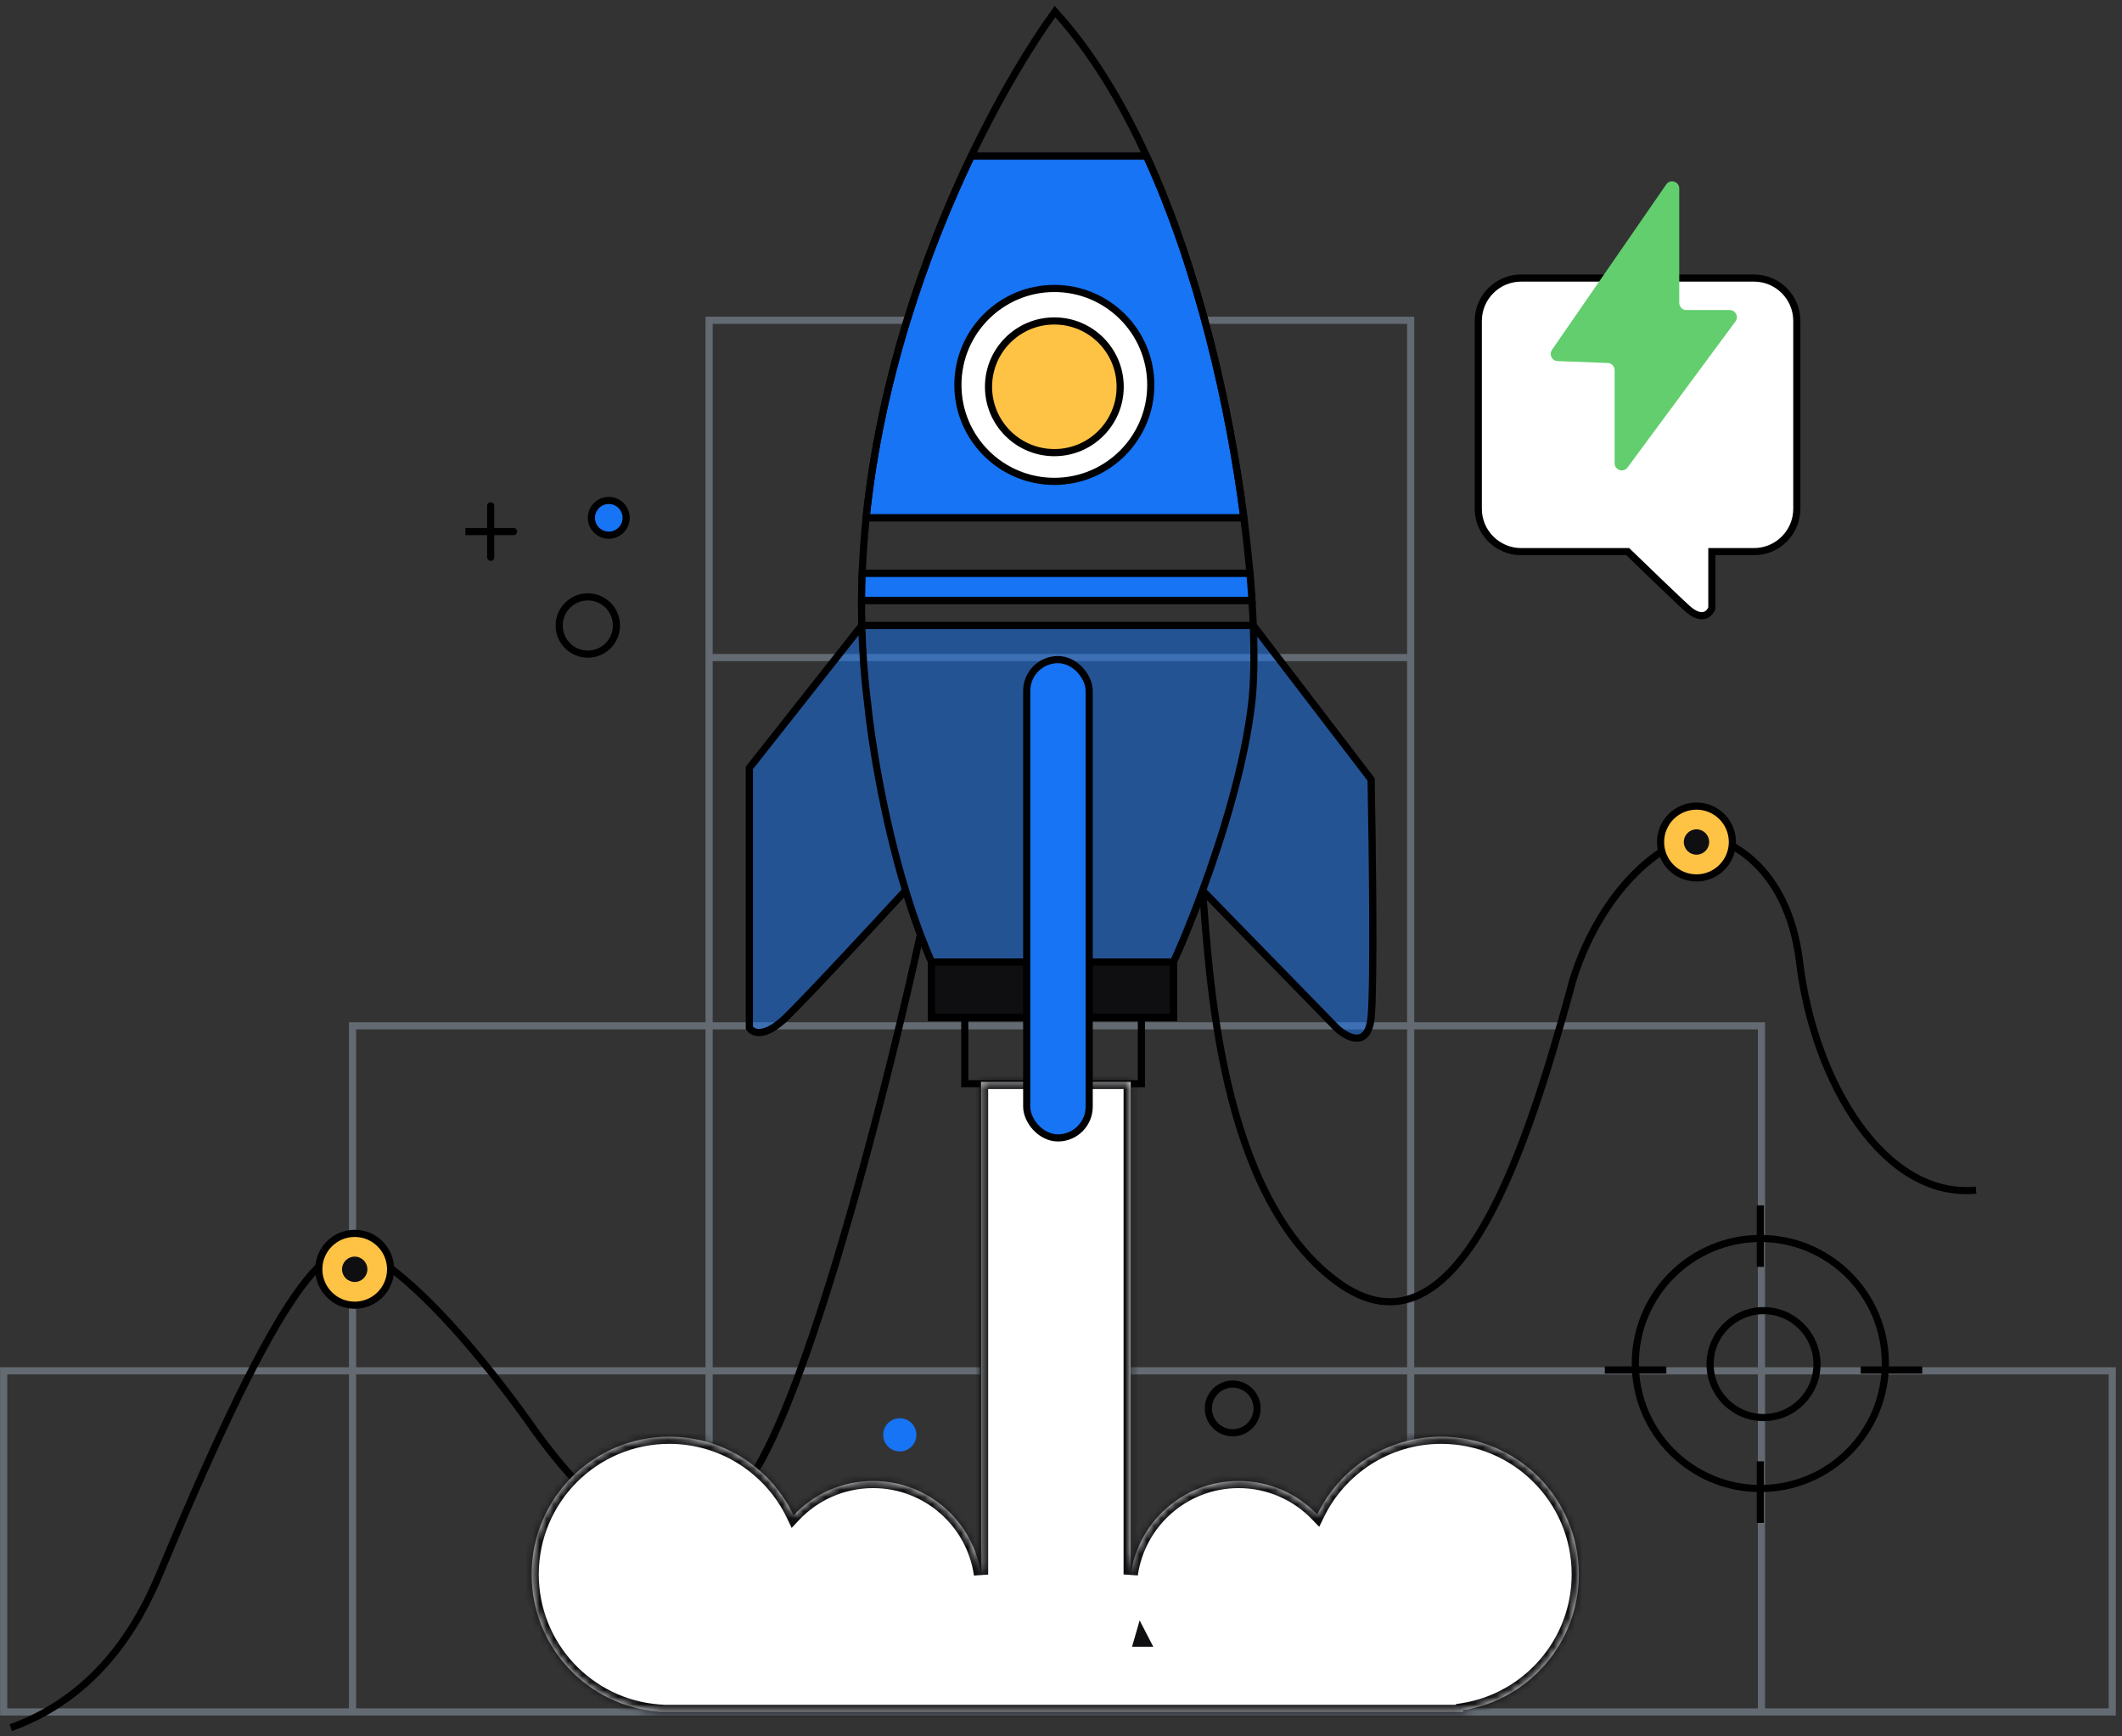<svg width="297" height="243" viewBox="0 0 297 243" fill="none" xmlns="http://www.w3.org/2000/svg">
<rect x="0" y="0" width="297" height="243" fill="#333333" stroke="none"/>
<path opacity="0.5" d="M49.339 191.84H0.515V239.579H49.339M49.339 191.84V239.579M49.339 191.84H99.249M49.339 191.84V143.558H246.536V191.84M49.339 239.579H99.249M99.249 191.84V239.579M99.249 191.84H197.44M99.249 191.84V92.021M99.249 239.579H197.44M197.44 191.84V239.579M197.44 191.84H246.536M197.44 191.84V92.021M197.44 239.579H246.536M246.536 191.84H295.631V239.579H246.536M246.536 191.84V239.579M197.44 92.021V44.824H99.249V92.021M197.44 92.021H99.249" stroke="#95A2B3"/>
<path d="M68.679 70.793V74.393M68.679 77.993V74.393M68.679 74.393H65.136H71.882" stroke="black" stroke-linecap="round"/>
<path d="M160.47 21.846H135.934C129.424 35.474 123.198 53.261 121.227 72.465H174.095C172.078 56.826 167.781 37.786 160.47 21.846Z" fill="#1674F5" stroke="black"/>
<circle cx="125.938" cy="200.801" r="2.324" fill="#1674F5"/>
<circle cx="172.535" cy="197.103" r="3.409" stroke="black"/>
<circle cx="246.829" cy="190.901" r="7.48" stroke="black"/>
<circle cx="246.381" cy="190.815" r="17.496" stroke="black"/>
<path d="M246.382 168.686V177.296" stroke="black"/>
<path d="M246.382 204.506V213.117" stroke="black"/>
<path d="M224.612 191.721H233.223" stroke="black"/>
<path d="M260.433 191.721H269.043" stroke="black"/>
<path d="M130.388 134.639V142.376H135.03M130.388 134.639H164.236M130.388 134.639C129.837 133.385 129.315 132.092 128.819 130.772M135.03 142.376V151.661H137.667M135.03 142.376H159.751M159.751 142.376V151.661H157.761M159.751 142.376H164.236V134.639M164.236 134.639C165.297 132.324 166.775 128.793 168.312 124.616M135.934 21.846C140.066 13.195 144.312 6.22 147.657 1.62C152.689 7.146 156.932 14.133 160.469 21.846M135.934 21.846H160.469M135.934 21.846C129.424 35.474 123.197 53.26 121.226 72.465M160.469 21.846C167.781 37.786 172.078 56.826 174.094 72.465M121.226 72.465H174.094M121.226 72.465C120.962 75.035 120.774 77.63 120.672 80.245M174.094 72.465C174.443 75.171 174.724 77.776 174.94 80.245M120.672 80.245H174.94M120.672 80.245C120.623 81.502 120.594 82.764 120.586 84.03M174.94 80.245C175.054 81.546 175.15 82.809 175.228 84.03M120.586 84.03H175.228M120.586 84.03C120.578 85.196 120.588 86.365 120.617 87.537M175.228 84.03C175.307 85.242 175.368 86.413 175.412 87.537M120.617 87.537C120.705 91.123 120.966 94.733 121.425 98.349C121.926 103.463 123.588 114.208 126.744 124.616M120.617 87.537H175.412M120.617 87.537L104.887 107.468V143.836C105.336 144.569 106.988 145.303 110.005 142.376C113.022 139.449 122.421 129.316 126.744 124.616M175.412 87.537C175.587 91.968 175.505 95.67 175.198 98.349C174.218 106.91 171.163 116.873 168.312 124.616M175.412 87.537L191.9 109.084C192.079 118.333 192.331 137.94 191.9 142.376C191.469 146.812 188.487 145.197 187.051 143.836L168.312 124.616M126.744 124.616C127.375 126.697 128.066 128.765 128.819 130.772M168.312 124.616C169.278 136.125 170.582 167.077 187.051 179.313C204.323 192.147 214.142 158.869 219.768 138.563C221.14 132.8 226.601 120.369 237.467 116.747C241.584 117.037 250.228 121.022 251.874 134.639C253.932 151.661 263.811 167.788 276.571 166.553M137.667 151.661H145.862H157.761M137.667 151.661V221.515M157.761 151.661V221.515M150.695 172.274V187.289M150.695 192.147V194.796M128.819 130.772C124.878 148.905 114.922 188.987 106.627 204.256C96.259 223.343 84.532 213.451 74.969 200.37C74.969 200.37 62.001 181.329 51.545 175.38C46.084 172.274 39.295 179.652 22.695 219.432C20.565 224.537 15.348 236.807 1.511 241.783" stroke="black"/>
<path d="M174.941 80.245H120.673C120.624 81.502 120.595 82.764 120.587 84.03H175.229C175.151 82.809 175.055 81.546 174.941 80.245Z" fill="#1674F5" stroke="black"/>
<g opacity="0.5">
<path d="M130.388 142.376V134.638C129.838 133.385 129.316 132.091 128.82 130.771C128.067 128.765 127.376 126.697 126.745 124.616C122.422 129.316 113.023 139.449 110.006 142.376C106.988 145.303 105.336 144.568 104.888 143.835V107.468L120.618 87.537H175.413L191.9 109.084C192.08 118.333 192.331 137.94 191.9 142.376C191.469 146.811 188.488 145.197 187.051 143.835L168.313 124.616C166.775 128.793 165.297 132.324 164.237 134.638V142.376H159.752H135.031H130.388Z" fill="#1674F5"/>
<path d="M130.388 134.638V142.376H135.031H159.752H164.237V134.638M130.388 134.638H164.237M130.388 134.638C129.838 133.385 129.316 132.091 128.82 130.771C128.067 128.765 127.376 126.697 126.745 124.616M164.237 134.638C165.297 132.324 166.775 128.793 168.313 124.616M120.618 87.537C120.705 91.123 120.967 94.732 121.426 98.349C121.927 103.463 123.588 114.207 126.745 124.616M120.618 87.537H175.413M120.618 87.537L104.888 107.468V143.835C105.336 144.568 106.988 145.303 110.006 142.376C113.023 139.449 122.422 129.316 126.745 124.616M175.413 87.537C175.588 91.967 175.505 95.67 175.199 98.349C174.219 106.909 171.163 116.873 168.313 124.616M175.413 87.537L191.9 109.084C192.08 118.333 192.331 137.94 191.9 142.376C191.469 146.811 188.488 145.197 187.051 143.835L168.313 124.616" stroke="black"/>
</g>
<path d="M130.388 142.376V134.639H164.236V142.376H159.751H135.03H130.388Z" fill="#0F0F12" stroke="black"/>
<circle cx="147.568" cy="53.867" r="13.498" fill="white" stroke="black"/>
<circle cx="147.568" cy="54.129" r="9.214" fill="#FEC245" stroke="black"/>
<circle cx="237.443" cy="117.836" r="5.026" fill="#FEC245" stroke="black"/>
<circle cx="237.444" cy="117.836" r="1.774" fill="#0F0F12"/>
<circle cx="49.646" cy="177.633" r="5.026" fill="#FEC245" stroke="black"/>
<circle cx="49.646" cy="177.633" r="1.774" fill="#0F0F12"/>
<path fill-rule="evenodd" clip-rule="evenodd" d="M212.904 38.912C209.591 38.912 206.904 41.598 206.904 44.912V71.199C206.904 74.513 209.591 77.199 212.904 77.199H227.821C230.734 80.02 234.503 83.648 236.09 85.103C238.193 87.03 239.302 85.906 239.595 85.103V77.199H245.488C248.802 77.199 251.488 74.513 251.488 71.199V44.912C251.488 41.598 248.802 38.912 245.488 38.912H212.904Z" fill="white"/>
<path d="M227.821 77.199L228.169 76.84L228.023 76.699H227.821V77.199ZM236.09 85.103L235.752 85.472L236.09 85.103ZM239.595 85.103L240.064 85.274L240.095 85.191V85.103H239.595ZM239.595 77.199V76.699H239.095V77.199H239.595ZM207.404 44.912C207.404 41.874 209.867 39.412 212.904 39.412V38.412C209.314 38.412 206.404 41.322 206.404 44.912H207.404ZM207.404 71.199V44.912H206.404V71.199H207.404ZM212.904 76.699C209.867 76.699 207.404 74.236 207.404 71.199H206.404C206.404 74.789 209.314 77.699 212.904 77.699V76.699ZM227.821 76.699H212.904V77.699H227.821V76.699ZM227.473 77.558C230.385 80.377 234.159 84.011 235.752 85.472L236.428 84.734C234.847 83.285 231.084 79.663 228.169 76.84L227.473 77.558ZM235.752 85.472C236.859 86.486 237.828 86.811 238.64 86.613C239.435 86.419 239.884 85.769 240.064 85.274L239.125 84.932C239.013 85.24 238.761 85.554 238.403 85.641C238.061 85.725 237.424 85.647 236.428 84.734L235.752 85.472ZM240.095 85.103V77.199H239.095V85.103H240.095ZM245.488 76.699H239.595V77.699H245.488V76.699ZM250.988 71.199C250.988 74.236 248.525 76.699 245.488 76.699V77.699C249.078 77.699 251.988 74.789 251.988 71.199H250.988ZM250.988 44.912V71.199H251.988V44.912H250.988ZM245.488 39.412C248.525 39.412 250.988 41.874 250.988 44.912H251.988C251.988 41.322 249.078 38.412 245.488 38.412V39.412ZM212.904 39.412H245.488V38.412H212.904V39.412Z" fill="black"/>
<path d="M233.209 25.809L217.207 48.975L217.196 48.994C216.78 49.645 217.228 50.502 218 50.532L225.025 50.801C225.562 50.822 225.986 51.263 225.986 51.8V64.829C225.986 65.793 227.217 66.199 227.791 65.423L242.898 44.983C243.386 44.323 242.915 43.389 242.094 43.389H236.031C235.479 43.389 235.031 42.941 235.031 42.389V26.377C235.031 25.396 233.766 25.002 233.209 25.809Z" fill="#62CE6E"/>
<mask id="path-26-inside-1" fill="white">
<path fill-rule="evenodd" clip-rule="evenodd" d="M158.258 151.406H137.306V220.354C136.258 212.95 129.895 207.255 122.202 207.255C117.814 207.255 113.858 209.108 111.075 212.074C107.985 205.564 101.352 201.062 93.667 201.062C83.031 201.062 74.408 209.685 74.408 220.321C74.408 230.463 82.247 238.773 92.197 239.524V239.579H93.565L93.667 239.579L93.769 239.579H201.666L201.715 239.579L201.764 239.579H204.76V239.34C213.949 237.88 220.973 229.921 220.973 220.321C220.973 209.685 212.351 201.062 201.715 201.062C194.08 201.062 187.482 205.506 184.367 211.948C181.591 209.056 177.686 207.255 173.36 207.255C165.673 207.255 159.314 212.941 158.258 220.336V151.406ZM159.772 229.455L159.773 229.456H159.772L159.772 229.455Z"/>
</mask>
<path fill-rule="evenodd" clip-rule="evenodd" d="M158.258 151.406H137.306V220.354C136.258 212.95 129.895 207.255 122.202 207.255C117.814 207.255 113.858 209.108 111.075 212.074C107.985 205.564 101.352 201.062 93.667 201.062C83.031 201.062 74.408 209.685 74.408 220.321C74.408 230.463 82.247 238.773 92.197 239.524V239.579H93.565L93.667 239.579L93.769 239.579H201.666L201.715 239.579L201.764 239.579H204.76V239.34C213.949 237.88 220.973 229.921 220.973 220.321C220.973 209.685 212.351 201.062 201.715 201.062C194.08 201.062 187.482 205.506 184.367 211.948C181.591 209.056 177.686 207.255 173.36 207.255C165.673 207.255 159.314 212.941 158.258 220.336V151.406ZM159.772 229.455L159.773 229.456H159.772L159.772 229.455Z" fill="white"/>
<path d="M137.306 151.406V150.406H136.306V151.406H137.306ZM158.258 151.406H159.258V150.406H158.258V151.406ZM137.306 220.354L136.316 220.494L138.306 220.354H137.306ZM111.075 212.074L110.172 212.503L110.801 213.828L111.804 212.758L111.075 212.074ZM92.197 239.524H93.197V238.597L92.272 238.527L92.197 239.524ZM92.197 239.579H91.197V240.579H92.197V239.579ZM93.565 239.579L93.568 238.579H93.565V239.579ZM93.667 239.579L93.664 240.579L93.669 240.579L93.667 239.579ZM93.769 239.579V238.579H93.766L93.769 239.579ZM201.666 239.579L201.667 238.579H201.666V239.579ZM201.715 239.579L201.714 240.579H201.716L201.715 239.579ZM201.764 239.579V238.579H201.763L201.764 239.579ZM204.76 239.579V240.579H205.76V239.579H204.76ZM204.76 239.34L204.603 238.352L203.76 238.486V239.34H204.76ZM184.367 211.948L183.646 212.64L184.641 213.677L185.267 212.383L184.367 211.948ZM158.258 220.336H157.258L159.248 220.478L158.258 220.336ZM159.773 229.456V230.456H161.416L160.661 228.997L159.773 229.456ZM159.772 229.455L160.661 228.996L159.507 226.764L158.812 229.178L159.772 229.455ZM159.772 229.456L158.811 229.179L158.443 230.456H159.772V229.456ZM137.306 152.406H158.258V150.406H137.306V152.406ZM138.306 220.354V151.406H136.306V220.354H138.306ZM138.297 220.213C137.18 212.323 130.4 206.255 122.202 206.255V208.255C129.39 208.255 135.337 213.576 136.316 220.494L138.297 220.213ZM122.202 206.255C117.526 206.255 113.31 208.231 110.346 211.39L111.804 212.758C114.406 209.985 118.101 208.255 122.202 208.255V206.255ZM111.978 211.645C108.73 204.799 101.752 200.062 93.667 200.062V202.062C100.951 202.062 107.241 206.328 110.172 212.503L111.978 211.645ZM93.667 200.062C82.478 200.062 73.408 209.133 73.408 220.321H75.408C75.408 210.237 83.583 202.062 93.667 202.062V200.062ZM73.408 220.321C73.408 230.99 81.654 239.731 92.121 240.521L92.272 238.527C82.84 237.815 75.408 229.935 75.408 220.321H73.408ZM91.197 239.524V239.579H93.197V239.524H91.197ZM92.197 240.579H93.565V238.579H92.197V240.579ZM93.562 240.579L93.664 240.579L93.669 238.579L93.568 238.579L93.562 240.579ZM93.669 240.579L93.771 240.579L93.766 238.579L93.664 238.579L93.669 240.579ZM93.769 240.579H201.666V238.579H93.769V240.579ZM201.665 240.579L201.714 240.579L201.716 238.579L201.667 238.579L201.665 240.579ZM201.716 240.579L201.765 240.579L201.763 238.579L201.714 238.579L201.716 240.579ZM201.764 240.579H204.76V238.579H201.764V240.579ZM205.76 239.579V239.34H203.76V239.579H205.76ZM204.917 240.327C214.584 238.792 221.973 230.42 221.973 220.321H219.973C219.973 229.421 213.314 236.968 204.603 238.352L204.917 240.327ZM221.973 220.321C221.973 209.132 212.903 200.062 201.715 200.062V202.062C211.799 202.062 219.973 210.237 219.973 220.321H221.973ZM201.715 200.062C193.682 200.062 186.742 204.738 183.467 211.512L185.267 212.383C188.222 206.273 194.478 202.062 201.715 202.062V200.062ZM185.088 211.255C182.131 208.175 177.969 206.255 173.36 206.255V208.255C177.402 208.255 181.05 209.936 183.646 212.64L185.088 211.255ZM173.36 206.255C165.168 206.255 158.393 212.314 157.268 220.195L159.248 220.478C160.234 213.568 166.178 208.255 173.36 208.255V206.255ZM157.258 151.406V220.336H159.258V151.406H157.258ZM160.661 228.997L160.661 228.996L158.884 229.914L158.885 229.915L160.661 228.997ZM159.772 230.456H159.773V228.456H159.772V230.456ZM158.812 229.178L158.811 229.179L160.733 229.733L160.733 229.732L158.812 229.178Z" fill="#0F0F12" mask="url(#path-26-inside-1)"/>
<rect x="143.702" y="92.309" width="8.743" height="66.937" rx="4.372" fill="#1674F5" stroke="black"/>
<circle cx="82.273" cy="87.537" r="4.008" stroke="black"/>
<circle cx="85.204" cy="72.465" r="2.431" fill="#1674F5" stroke="black"/>
</svg>
